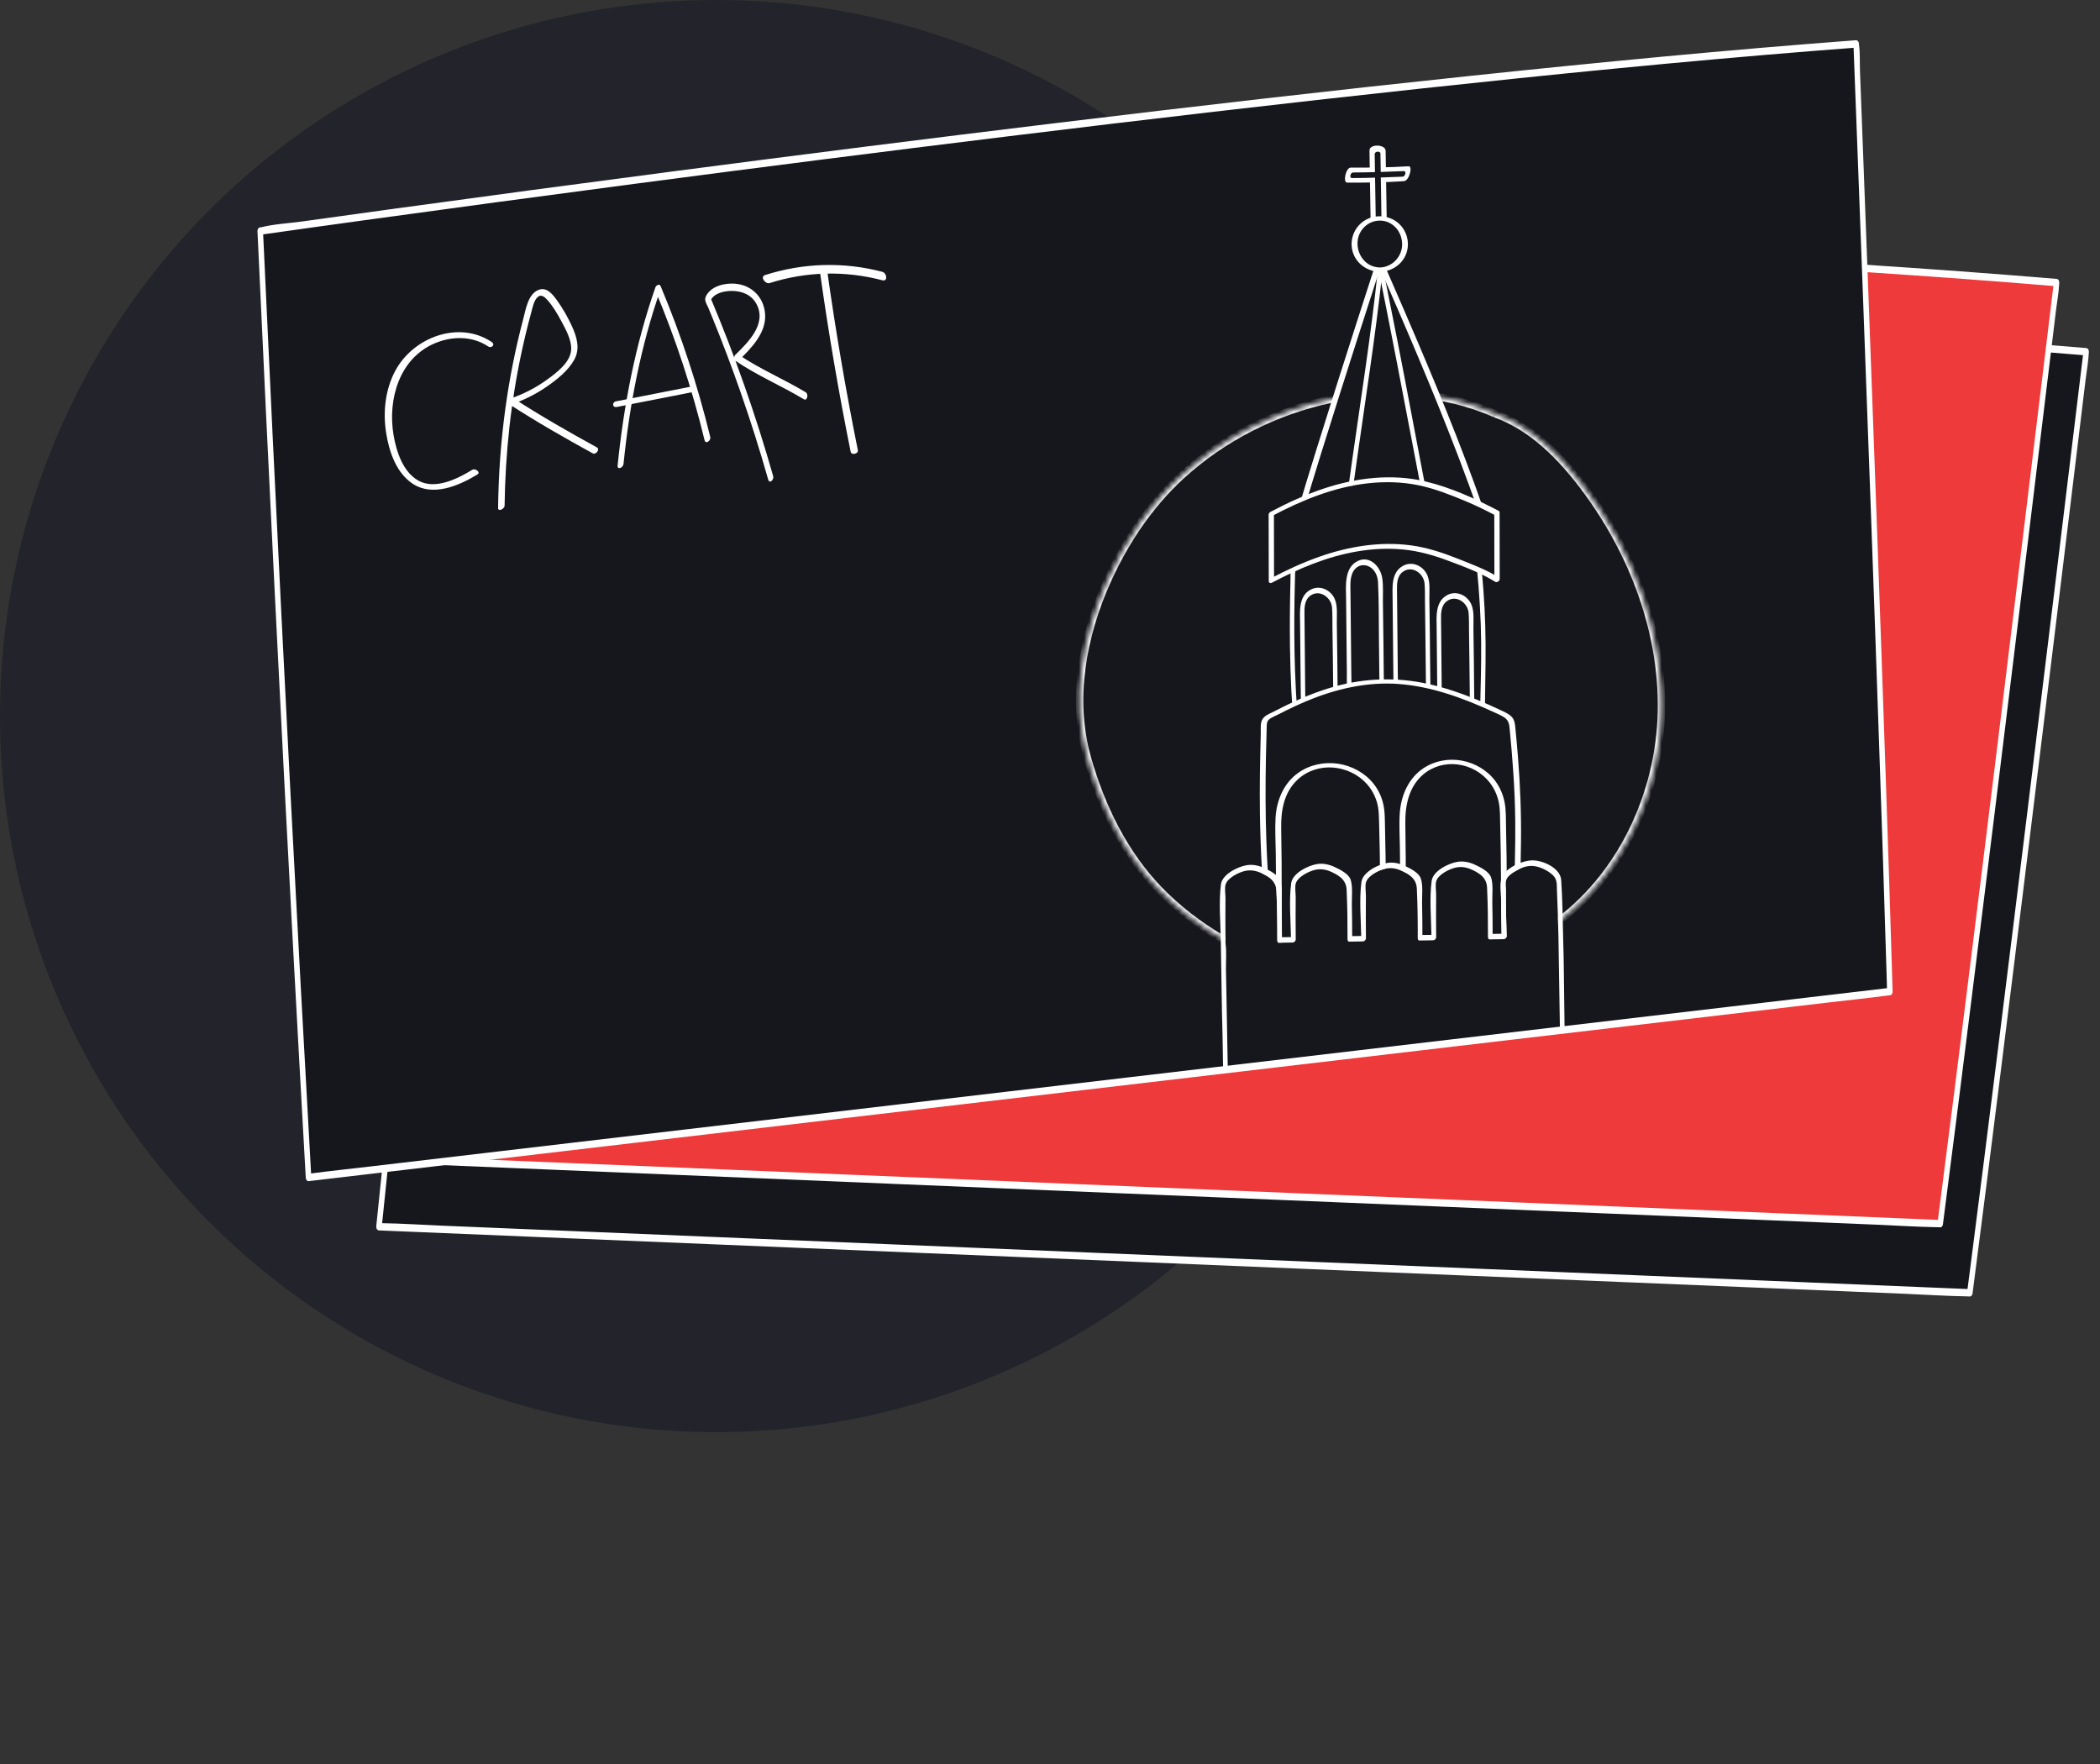 <svg width="400" height="336" viewBox="0 0 400 336" fill="none" xmlns="http://www.w3.org/2000/svg">
<rect x="0" y="0" width="400" height="336" fill="#333333" stroke="none"/>
<circle cx="136.398" cy="136.398" r="136.398" fill="#23242B"/>
<path d="M72.187 233.662C78.863 168.6 84.849 113.675 91.561 54.207C91.561 54.207 283.794 57.469 397.368 66.994C397.368 66.994 382.875 187.249 375.205 246.246L72.187 233.662Z" fill="#16171C"/>
<path d="M72.697 233.844C75.179 209.656 77.71 185.471 80.296 161.294C82.729 138.544 85.215 115.798 87.739 93.056C89.171 80.165 90.617 67.277 92.071 54.389L91.569 54.908C98.235 55.021 104.903 55.162 111.57 55.305C128.876 55.676 146.182 56.104 163.487 56.584C187.391 57.244 211.293 58.001 235.192 58.878C261.505 59.845 287.816 60.952 314.112 62.3C340.408 63.647 364.105 65.055 389.062 67.021C391.834 67.238 394.605 67.465 397.377 67.697L396.861 66.815C396.361 70.958 395.861 75.103 395.359 79.246C394.08 89.813 392.796 100.381 391.509 110.947C389.757 125.329 388 139.71 386.231 154.089C384.339 169.472 382.439 184.853 380.516 200.23C378.789 214.048 377.05 227.863 375.266 241.673C375.077 243.138 374.888 244.601 374.697 246.065L375.199 245.546C372.501 245.434 369.804 245.322 367.108 245.211C359.765 244.906 352.425 244.6 345.082 244.296C334.222 243.845 323.363 243.393 312.503 242.942C299.2 242.39 285.9 241.837 272.598 241.285C258.077 240.682 243.557 240.079 229.036 239.477C214.379 238.868 199.724 238.259 185.068 237.65C171.403 237.082 157.736 236.515 144.071 235.947C132.521 235.469 120.974 234.988 109.424 234.509C101.117 234.165 92.811 233.819 84.504 233.475C80.566 233.311 76.617 233.045 72.676 232.984C72.511 232.981 72.345 232.97 72.181 232.964C71.486 232.934 71.49 234.337 72.194 234.366C74.892 234.477 77.59 234.589 80.285 234.701C87.628 235.005 94.969 235.311 102.311 235.616C113.171 236.067 124.03 236.518 134.89 236.969C148.193 237.521 161.493 238.075 174.796 238.627C189.316 239.229 203.836 239.832 218.357 240.435C233.014 241.044 247.669 241.653 262.326 242.262C275.99 242.829 289.657 243.397 303.322 243.964C314.872 244.443 326.42 244.923 337.97 245.402C346.276 245.746 354.582 246.092 362.889 246.437C366.827 246.601 370.777 246.867 374.717 246.928C374.882 246.93 375.048 246.942 375.212 246.948C375.472 246.959 375.684 246.661 375.715 246.428C377.459 233.011 379.155 219.585 380.836 206.158C382.756 190.834 384.653 175.51 386.541 160.183C388.347 145.523 390.142 130.863 391.929 116.203C393.292 105.025 394.65 93.845 396.004 82.667C396.426 79.182 396.848 75.697 397.269 72.214C397.461 70.62 397.776 68.99 397.852 67.384C397.856 67.315 397.87 67.245 397.877 67.176C397.922 66.808 397.805 66.331 397.362 66.294C372.869 64.243 348.332 62.723 323.789 61.406C297.312 59.984 270.821 58.827 244.323 57.818C219.918 56.889 195.507 56.092 171.092 55.396C152.883 54.876 134.672 54.414 116.459 54.012C110.82 53.886 105.18 53.768 99.54 53.657C97.046 53.608 94.371 53.279 91.883 53.514C91.775 53.525 91.662 53.511 91.554 53.508C91.297 53.504 91.078 53.791 91.051 54.027C88.472 76.874 85.926 99.725 83.424 122.581C80.923 145.436 78.417 168.814 75.988 191.94C74.534 205.785 73.098 219.632 71.676 233.483C71.597 234.259 72.599 234.764 72.695 233.846L72.697 233.844Z" fill="white"/>
<path d="M66.544 220.491C73.221 155.428 79.207 100.503 85.919 41.035C85.919 41.035 278.151 44.297 391.726 53.822C391.726 53.822 377.233 174.077 369.563 233.075L66.544 220.491Z" fill="#EE3A3A"/>
<path d="M67.054 220.673C69.537 196.484 72.067 172.299 74.654 148.123C77.087 125.372 79.573 102.626 82.097 79.884C83.529 66.993 84.975 54.105 86.429 41.217L85.927 41.736C92.593 41.849 99.261 41.99 105.928 42.133C123.234 42.504 140.54 42.932 157.845 43.412C181.749 44.072 205.651 44.83 229.55 45.707C255.863 46.673 282.173 47.78 308.47 49.128C334.766 50.475 358.463 51.884 383.42 53.849C386.192 54.066 388.963 54.293 391.735 54.525L391.219 53.643C390.719 57.786 390.219 61.931 389.716 66.075C388.438 76.641 387.153 87.209 385.867 97.775C384.115 112.157 382.358 126.538 380.589 140.917C378.697 156.3 376.797 171.681 374.874 187.058C373.147 200.876 371.408 214.691 369.624 228.501C369.435 229.966 369.246 231.429 369.055 232.893L369.557 232.374C366.859 232.262 364.161 232.151 361.465 232.039C354.123 231.734 346.783 231.428 339.44 231.124C328.58 230.673 317.721 230.222 306.861 229.77C293.558 229.218 280.258 228.665 266.956 228.113C252.435 227.51 237.915 226.908 223.394 226.305C208.737 225.696 194.082 225.087 179.425 224.478C165.761 223.911 152.094 223.343 138.429 222.775C126.879 222.297 115.331 221.816 103.782 221.338C95.475 220.993 87.169 220.647 78.862 220.303C74.924 220.139 70.975 219.873 67.034 219.812C66.869 219.81 66.703 219.798 66.539 219.792C65.844 219.762 65.847 221.165 66.552 221.194C69.25 221.305 71.948 221.417 74.643 221.529C81.986 221.833 89.326 222.139 96.669 222.444C107.529 222.895 118.388 223.346 129.248 223.798C142.551 224.349 155.851 224.903 169.153 225.455C183.674 226.058 198.194 226.66 212.715 227.263C227.372 227.872 242.027 228.481 256.683 229.09C270.348 229.657 284.015 230.225 297.68 230.792C309.23 231.271 320.778 231.752 332.327 232.23C340.634 232.574 348.94 232.921 357.247 233.265C361.185 233.429 365.134 233.695 369.075 233.756C369.24 233.758 369.406 233.77 369.57 233.776C369.83 233.787 370.042 233.489 370.073 233.257C371.817 219.839 373.513 206.413 375.194 192.986C377.114 177.663 379.011 162.338 380.899 147.011C382.705 132.351 384.5 117.691 386.287 103.031C387.65 91.853 389.008 80.673 390.362 69.495C390.784 66.01 391.206 62.525 391.626 59.042C391.819 57.448 392.134 55.819 392.21 54.212C392.214 54.143 392.228 54.073 392.235 54.004C392.28 53.636 392.163 53.159 391.72 53.122C367.227 51.071 342.69 49.551 318.147 48.234C291.67 46.812 265.178 45.655 238.681 44.646C214.276 43.717 189.865 42.92 165.45 42.224C147.24 41.704 129.03 41.242 110.817 40.84C105.178 40.714 99.538 40.596 93.898 40.486C91.404 40.436 88.729 40.107 86.241 40.342C86.133 40.353 86.02 40.339 85.912 40.336C85.655 40.332 85.436 40.619 85.409 40.855C82.829 63.703 80.284 86.553 77.782 109.409C75.281 132.264 72.775 155.642 70.346 178.768C68.891 192.613 67.456 206.461 66.034 220.311C65.955 221.087 66.957 221.592 67.052 220.674L67.054 220.673Z" fill="white"/>
<path d="M58.769 224.278C55.091 158.979 52.331 103.796 49.572 44.015C49.572 44.015 239.908 16.892 353.564 8.366C353.564 8.366 358.236 129.401 359.975 188.868L58.769 224.278Z" fill="#16171C"/>
<path d="M59.294 224.241C57.926 199.955 56.608 175.666 55.344 151.376C54.16 128.609 53.027 105.839 51.934 83.067C51.309 70.037 50.698 57.008 50.096 43.978L49.619 44.713C56.239 43.769 62.861 42.853 69.486 41.938C86.561 39.583 103.644 37.285 120.734 35.034C144.469 31.908 168.216 28.879 191.977 25.97C218.154 22.765 244.347 19.701 270.567 16.876C295.487 14.191 320.434 11.701 345.418 9.7C348.148 9.482 350.877 9.27 353.609 9.065L353.037 8.401C353.198 12.568 353.356 16.734 353.515 20.901C353.923 31.586 354.325 42.269 354.723 52.954C355.262 67.364 355.793 81.773 356.314 96.184C356.877 111.732 357.429 127.278 357.961 142.826C358.438 156.729 358.9 170.633 359.319 184.538C359.362 185.992 359.407 187.449 359.448 188.903L359.924 188.168C357.245 188.483 354.566 188.798 351.885 189.113C344.56 189.974 337.235 190.835 329.909 191.696C319.11 192.966 308.311 194.235 297.512 195.505C284.341 197.053 271.167 198.601 257.996 200.151C243.517 201.852 229.039 203.556 214.56 205.257C199.998 206.969 185.435 208.68 170.872 210.393C157.295 211.989 143.718 213.584 130.14 215.181C118.666 216.529 107.193 217.879 95.719 219.227C87.466 220.197 79.213 221.168 70.963 222.138C67.051 222.598 63.131 223.004 59.227 223.518C59.059 223.54 58.889 223.557 58.72 223.577C58.023 223.66 58.122 225.058 58.816 224.976C61.495 224.662 64.174 224.346 66.855 224.032C74.18 223.17 81.506 222.31 88.831 221.448C99.63 220.178 110.429 218.909 121.228 217.64C134.399 216.091 147.573 214.543 160.745 212.993C175.223 211.292 189.701 209.589 204.18 207.887C218.743 206.175 233.305 204.464 247.868 202.752C261.445 201.155 275.022 199.56 288.6 197.963C300.074 196.615 311.548 195.266 323.022 193.918C331.274 192.947 339.527 191.977 347.777 191.007C351.689 190.547 355.609 190.141 359.513 189.627C359.681 189.604 359.852 189.587 360.02 189.567C360.375 189.526 360.506 189.143 360.497 188.832C360.1 175.315 359.655 161.799 359.197 148.283C358.672 132.79 358.124 117.298 357.567 101.804C357.038 87.118 356.499 72.432 355.952 57.746C355.531 46.452 355.106 35.157 354.676 23.863C354.544 20.376 354.411 16.889 354.278 13.402C354.216 11.813 354.323 10.11 354.091 8.534C354.082 8.468 354.086 8.395 354.084 8.328C354.073 8.033 353.854 7.638 353.512 7.664C328.963 9.508 304.458 11.886 279.977 14.464C253.712 17.229 227.476 20.256 201.258 23.429C176.969 26.368 152.696 29.44 128.435 32.613C110.341 34.978 92.256 37.399 74.177 39.882C68.607 40.647 63.039 41.417 57.471 42.195C54.975 42.544 52.285 42.66 49.836 43.27C49.735 43.296 49.624 43.3 49.52 43.315C49.17 43.365 49.028 43.733 49.043 44.049C50.103 67.025 51.197 89.999 52.336 112.973C53.483 136.11 54.68 159.245 55.927 182.376C56.681 196.356 57.453 210.335 58.24 224.314C58.288 225.187 59.339 225.116 59.289 224.243L59.294 224.241Z" fill="white"/>
<path d="M93.643 65.133C87.338 60.945 78.669 64.299 75.294 70.621C73.368 74.225 72.916 78.509 73.559 82.51C74.127 86.043 75.459 90.039 78.581 92.122C82.427 94.689 87.432 92.514 90.941 90.37C91.625 89.951 90.52 89.141 89.957 89.485C87.17 91.189 82.896 93.346 79.689 91.544C76.724 89.876 75.479 85.956 74.954 82.811C73.828 76.069 76.057 68.261 82.804 65.397C86.099 63.998 89.924 63.956 92.969 65.978C93.639 66.423 94.403 65.638 93.641 65.133H93.643Z" fill="white"/>
<path d="M96.114 96.301C96.24 86.354 97.318 76.421 99.431 66.697C99.953 64.298 100.536 61.914 101.183 59.547C101.437 58.618 101.669 57.22 102.452 56.554C103.118 55.986 103.77 56.601 104.232 57.108C105.324 58.308 106.16 59.764 106.926 61.185C107.775 62.763 108.852 64.7 108.798 66.53C108.725 69.01 105.922 71.072 104.09 72.392C102.028 73.874 99.764 75.028 97.369 75.867C96.93 76.021 96.548 76.692 97.034 77.008C102.185 80.356 107.527 83.396 112.907 86.356C113.493 86.678 114.351 85.582 113.691 85.219C108.31 82.26 102.968 79.218 97.817 75.871L97.483 77.012C99.882 76.17 102.178 75.024 104.26 73.564C106.151 72.24 108.194 70.619 109.348 68.58C110.546 66.457 109.903 64.253 108.953 62.169C108.158 60.422 107.192 58.725 106.068 57.169C105.268 56.062 104.122 54.593 102.566 55.221C100.57 56.029 100.149 58.936 99.672 60.733C98.201 66.287 97.075 71.932 96.286 77.625C95.408 83.963 94.953 90.353 94.873 96.751C94.864 97.542 96.107 96.949 96.114 96.299V96.301Z" fill="white"/>
<path d="M118.764 88.395C119.914 77.101 122.056 65.866 125.814 55.135L124.844 55.361C128.716 64.595 131.844 74.123 134.205 83.852C134.411 84.701 135.45 83.912 135.289 83.254C132.904 73.427 129.735 63.802 125.823 54.475C125.62 53.987 124.975 54.355 124.853 54.701C121.011 65.674 118.818 77.116 117.642 88.667C117.55 89.573 118.689 89.1 118.76 88.394L118.764 88.395Z" fill="white"/>
<path d="M117.492 77.516C122.226 76.589 126.96 75.656 131.696 74.73C132.487 74.575 132.435 73.485 131.541 73.661C126.807 74.588 122.073 75.521 117.337 76.447C116.546 76.602 116.599 77.692 117.492 77.516Z" fill="white"/>
<path d="M153.475 74.721C149.28 72.195 144.723 70.303 140.672 67.539L140.724 68.644C143.067 66.362 145.92 63.471 145.74 59.954C145.559 56.378 142.796 53.926 139.262 54.018C137.776 54.057 136.147 54.446 135.08 55.549C134.706 55.936 134.257 56.578 134.326 57.152C134.386 57.643 134.734 58.185 134.923 58.64C135.197 59.3 135.469 59.96 135.74 60.622C137.65 65.311 139.44 70.046 141.107 74.827C143.009 80.283 144.746 85.794 146.327 91.353C146.578 92.232 147.464 91.374 147.27 90.691C143.977 79.116 139.986 67.749 135.315 56.658L135.28 57.365C135.945 55.819 137.899 55.411 139.432 55.415C141.378 55.42 143.201 56.178 144.131 57.98C146.056 61.715 142.523 65.191 140.03 67.618C139.78 67.863 139.774 68.513 140.083 68.723C144.217 71.54 148.851 73.481 153.131 76.057C153.752 76.431 154.047 75.065 153.477 74.721H153.475Z" fill="white"/>
<path d="M156.193 51.882C157.799 63.335 159.747 74.736 162.036 86.073C162.174 86.758 163.541 86.449 163.402 85.761C161.116 74.426 159.168 63.023 157.56 51.569C157.464 50.885 156.096 51.184 156.193 51.882Z" fill="white"/>
<mask id="path-14-inside-1_88_701" fill="white">
<path d="M284.788 78.804C265.175 70.225 240.8 76.121 224.998 90.619C218.996 96.126 214.348 103.025 210.985 110.453C206.186 121.038 203.958 133.21 207.125 144.389C209.746 153.635 214.081 162.527 220.734 169.442C227.749 176.732 237.628 182.391 247.379 185.05C254.177 186.904 261.382 186.684 268.375 185.783C277.418 184.611 286.474 182.25 294.181 177.356C307.648 168.807 315.666 152.93 316.406 136.971C317.147 121.011 311.139 105.17 301.485 92.471C297.068 86.663 291.652 81.265 284.791 78.813"/>
</mask>
<path d="M224.998 90.619L224.525 90.104L224.524 90.104L224.998 90.619ZM210.985 110.453L211.622 110.742L211.623 110.742L210.985 110.453ZM207.125 144.389L206.452 144.58L206.452 144.58L207.125 144.389ZM220.734 169.442L220.229 169.927L220.229 169.927L220.734 169.442ZM247.379 185.05L247.563 184.374L247.563 184.374L247.379 185.05ZM268.375 185.783L268.465 186.477L268.465 186.477L268.375 185.783ZM294.181 177.356L293.806 176.765L293.806 176.765L294.181 177.356ZM301.485 92.471L302.042 92.047L302.042 92.047L301.485 92.471ZM285.069 78.162C265.16 69.454 240.495 75.451 224.525 90.104L225.471 91.135C241.105 76.791 265.191 70.995 284.507 79.445L285.069 78.162ZM224.524 90.104C218.442 95.685 213.742 102.666 210.347 110.164L211.623 110.742C214.954 103.384 219.551 96.568 225.471 91.135L224.524 90.104ZM210.347 110.164C205.505 120.845 203.226 133.191 206.452 144.58L207.799 144.198C204.691 133.228 206.866 121.231 211.622 110.742L210.347 110.164ZM206.452 144.58C209.094 153.902 213.476 162.907 220.229 169.927L221.238 168.956C214.687 162.147 210.398 153.368 207.799 144.198L206.452 144.58ZM220.229 169.927C227.338 177.314 237.329 183.035 247.195 185.725L247.563 184.374C237.926 181.747 228.161 176.15 221.238 168.956L220.229 169.927ZM247.194 185.725C254.123 187.615 261.434 187.383 268.465 186.477L268.286 185.088C261.33 185.985 254.231 186.193 247.563 184.374L247.194 185.725ZM268.465 186.477C277.56 185.298 286.728 182.917 294.557 177.947L293.806 176.765C286.219 181.582 277.276 183.923 268.285 185.089L268.465 186.477ZM294.557 177.947C308.244 169.258 316.356 153.155 317.105 137.003L315.707 136.938C314.975 152.705 307.053 168.356 293.806 176.765L294.557 177.947ZM317.105 137.003C317.855 120.849 311.775 104.851 302.042 92.047L300.927 92.894C310.502 105.49 316.438 121.173 315.707 136.938L317.105 137.003ZM302.042 92.047C297.596 86.201 292.079 80.674 285.026 78.154L284.555 79.473C291.226 81.856 296.539 87.125 300.927 92.894L302.042 92.047Z" fill="white" mask="url(#path-14-inside-1_88_701)"/>
<path d="M263.928 28.71C264.016 34.208 264.097 39.267 264.185 44.766C264.194 45.394 261.118 45.355 261.109 44.714C261.021 39.215 260.941 34.156 260.853 28.657C260.832 27.403 263.867 27.436 263.928 28.71Z" fill="white"/>
<path d="M267.068 34.531C263.164 34.772 260.505 34.791 256.596 34.782C255.747 34.78 256.336 31.925 257.275 31.927C261.184 31.938 264.402 31.908 268.306 31.669C269.154 31.616 268.395 34.438 267.451 34.496L267.07 34.533L267.068 34.531Z" fill="white"/>
<path d="M261.847 29.354C261.948 35.681 262.049 42.01 262.15 48.337C262.159 48.879 263.253 48.785 263.243 48.232C263.142 41.905 263.041 35.576 262.94 29.25C262.931 28.707 261.837 28.801 261.847 29.354Z" fill="#16171C"/>
<path d="M267.374 32.591C264.162 32.733 260.955 32.838 257.74 32.853C257.214 32.855 256.953 33.919 257.534 33.915C260.75 33.9 263.956 33.795 267.168 33.653C267.692 33.631 267.95 32.565 267.374 32.591Z" fill="#16171C"/>
<path d="M281.744 108.18C281.696 107.686 281.625 107.148 281.258 106.806C280.924 106.493 280.376 106.228 280.008 106.054C268.343 100.555 260.251 100.954 247.999 107.389C247.296 107.759 246.283 108.034 246.262 108.907C246.098 115.471 245.703 129.195 247.386 143.389C247.457 143.991 248.031 144.426 248.674 144.374C260.793 143.376 266.679 143.34 280.757 142.682C281.576 142.645 282.255 142.093 282.26 141.325C282.363 127.538 283.094 121.901 281.744 108.178V108.18ZM254.41 135.546C254.412 135.987 253.09 135.714 252.475 135.792C251.187 135.8 249.542 135.811 248.803 135.815C248.519 135.791 248.356 135.875 248.254 135.671C248.177 134.16 248.093 120.923 248.048 118.059C248.078 116.717 247.874 115.741 248.313 114.525C249.555 111.263 253.801 112.14 254.135 115.526V115.533C254.25 118.336 254.38 133.751 254.41 135.548V135.546ZM263.214 133.452C263.218 133.956 261.894 133.641 261.279 133.728C259.991 133.734 258.346 133.743 257.607 133.745C257.323 133.717 257.161 133.813 257.058 133.579C256.977 131.853 256.863 116.735 256.813 113.463C256.839 111.93 256.633 110.816 257.071 109.429C258.305 105.704 262.553 106.716 262.895 110.584V110.592C263.016 113.792 263.181 131.401 263.214 133.452ZM272.037 130.989C272.039 131.431 270.717 131.158 270.102 131.236C268.814 131.244 267.169 131.255 266.43 131.259C266.146 131.234 265.983 131.318 265.881 131.115C265.804 129.604 265.72 116.367 265.675 113.503C265.705 112.16 265.501 111.184 265.94 109.969C267.182 106.707 271.428 107.583 271.762 110.969V110.977C271.876 113.779 272.007 129.195 272.037 130.991V130.989ZM280.424 136.578C280.426 137.019 279.104 136.746 278.489 136.824C277.201 136.832 275.556 136.843 274.817 136.847C274.533 136.823 274.371 136.907 274.268 136.703C274.191 135.192 274.107 121.955 274.062 119.091C274.092 117.749 273.888 116.773 274.328 115.557C275.569 112.295 279.815 113.172 280.15 116.558V116.565C280.264 119.368 280.395 134.783 280.424 136.58V136.578Z" fill="#16171C"/>
<path d="M282.166 108.023C282.039 106.839 281.579 106.237 280.521 105.702C279.319 105.097 278.068 104.569 276.817 104.078C274.551 103.188 272.209 102.472 269.804 102.068C265.267 101.307 260.72 101.801 256.36 103.218C253.767 104.061 251.269 105.177 248.842 106.413C248.008 106.837 246.776 107.215 246.191 107.987C245.705 108.63 245.826 109.53 245.808 110.292C245.701 114.555 245.649 118.818 245.707 123.081C245.783 128.757 246.049 134.435 246.595 140.087C246.669 140.855 246.748 141.624 246.834 142.392C246.896 142.944 246.873 143.621 247.15 144.12C247.716 145.148 248.885 144.892 249.857 144.813C252.177 144.628 254.499 144.462 256.822 144.318C261.056 144.054 265.297 143.875 269.537 143.703C272.061 143.6 274.585 143.497 277.109 143.385C277.786 143.355 278.464 143.325 279.141 143.293C279.798 143.264 280.519 143.316 281.159 143.149C282.103 142.903 282.658 142.112 282.688 141.158C282.847 136.159 282.899 131.145 282.961 126.143C283.017 121.548 282.897 116.958 282.552 112.373C282.441 110.921 282.312 109.47 282.17 108.019C282.101 107.305 281.271 107.774 281.327 108.337C281.785 113.02 282.084 117.713 282.127 122.419C282.165 126.646 282.021 130.872 281.935 135.097C281.908 136.337 281.888 137.578 281.871 138.818C281.862 139.468 281.854 140.117 281.849 140.768C281.845 141.098 281.912 141.502 281.69 141.779C281.484 142.033 281.119 142.106 280.817 142.144C279.508 142.303 278.143 142.267 276.825 142.323C275.628 142.375 274.434 142.426 273.237 142.476C269.161 142.647 265.085 142.798 261.011 143.007C259.024 143.11 257.038 143.226 255.053 143.359C253.985 143.43 252.918 143.507 251.852 143.587C251.302 143.628 250.755 143.671 250.205 143.714C249.648 143.759 248.823 143.983 248.294 143.772C247.657 143.516 247.745 142.639 247.681 142.071C247.601 141.351 247.526 140.629 247.457 139.909C247.322 138.533 247.206 137.157 247.103 135.779C246.905 133.095 246.765 130.404 246.671 127.714C246.516 123.184 246.499 118.652 246.574 114.121C246.602 112.489 246.641 110.859 246.683 109.227C246.696 108.694 246.853 108.505 247.333 108.255C247.829 107.997 248.337 107.759 248.834 107.505C250.052 106.882 251.284 106.291 252.538 105.747C256.659 103.962 261.032 102.713 265.553 102.763C270.15 102.816 274.589 104.211 278.752 106.075C279.3 106.319 279.867 106.555 280.39 106.852C281.035 107.219 281.25 107.606 281.329 108.339C281.407 109.072 282.234 108.584 282.172 108.021L282.166 108.023Z" fill="white"/>
<path d="M254.017 135.424C254.088 135.083 254.118 135.336 253.885 135.265C253.776 135.231 253.589 135.265 253.477 135.261C253.254 135.253 253.032 135.238 252.808 135.24C252.075 135.246 251.338 135.263 250.605 135.266C250.076 135.27 249.371 135.147 248.859 135.276C248.84 135.28 248.362 135.231 248.678 135.476C248.668 135.468 248.678 135.409 248.674 135.394C248.65 135.309 248.666 135.182 248.665 135.094C248.625 133.666 248.616 132.236 248.601 130.807C248.558 126.954 248.532 123.103 248.491 119.249C248.483 118.544 248.485 117.838 248.47 117.133C248.444 115.82 248.425 114.282 249.624 113.438C251.364 112.216 253.55 113.775 253.716 115.684C253.821 116.888 253.778 118.122 253.797 119.33C253.828 121.298 253.853 123.265 253.875 125.234C253.916 128.725 253.935 132.215 253.989 135.704C254.001 136.418 254.842 135.941 254.832 135.386C254.778 131.952 254.76 128.517 254.72 125.084C254.696 122.947 254.67 120.81 254.634 118.673C254.612 117.273 254.812 115.574 254.296 114.241C253.589 112.412 251.45 111.35 249.642 112.315C247.326 113.551 247.603 116.437 247.633 118.657C247.687 122.762 247.707 126.868 247.752 130.974C247.763 132 247.775 133.029 247.791 134.055C247.801 134.603 247.719 135.255 247.831 135.794C247.962 136.422 248.521 136.355 249.048 136.351C249.856 136.347 250.663 136.342 251.471 136.336C252.213 136.332 252.963 136.364 253.701 136.343C254.18 136.33 254.689 136.211 254.803 135.668C254.941 135.01 254.158 134.747 254.015 135.424H254.017Z" fill="white"/>
<path d="M262.792 133.474C262.878 133.003 262.958 133.261 262.613 133.209C262.512 133.194 262.386 133.205 262.28 133.201C262.007 133.192 261.738 133.173 261.465 133.179C260.625 133.198 259.786 133.199 258.946 133.203C258.617 133.203 258.288 133.207 257.957 133.207C257.731 133.207 257.383 133.153 257.477 133.347C257.406 133.203 257.464 132.878 257.46 132.719C257.422 131.031 257.406 129.34 257.387 127.652C257.338 123.324 257.303 118.998 257.252 114.669C257.243 113.794 257.239 112.919 257.221 112.044C257.189 110.65 257.252 108.892 258.529 108.012C259.361 107.438 260.436 107.58 261.209 108.184C262.048 108.84 262.428 109.889 262.48 110.925C262.667 114.615 262.614 118.332 262.659 122.026C262.706 125.889 262.732 129.75 262.794 133.613C262.805 134.327 263.647 133.85 263.637 133.295C263.577 129.544 263.553 125.794 263.508 122.045C263.478 119.615 263.448 117.184 263.411 114.755C263.387 113.22 263.519 111.566 263.271 110.046C262.925 107.939 260.951 105.774 258.666 106.834C255.992 108.075 256.366 111.65 256.398 114.058C256.46 118.592 256.49 123.126 256.54 127.66C256.562 129.608 256.495 131.588 256.63 133.534C256.663 134.015 256.863 134.246 257.366 134.282C258.247 134.344 259.15 134.282 260.031 134.276C260.853 134.273 261.687 134.314 262.508 134.288C263.108 134.269 263.525 134.059 263.639 133.433C263.768 132.723 262.904 132.872 262.794 133.476L262.792 133.474Z" fill="white"/>
<path d="M271.645 130.869C271.716 130.529 271.746 130.781 271.513 130.71C271.404 130.676 271.217 130.71 271.105 130.706C270.882 130.699 270.66 130.684 270.436 130.686C269.703 130.691 268.966 130.708 268.233 130.712C267.704 130.716 266.999 130.592 266.487 130.721C266.468 130.725 265.99 130.678 266.306 130.921C266.296 130.914 266.306 130.854 266.302 130.839C266.278 130.755 266.294 130.628 266.292 130.54C266.253 129.111 266.244 127.681 266.229 126.253C266.186 122.399 266.16 118.548 266.119 114.695C266.111 113.99 266.113 113.283 266.098 112.578C266.072 111.266 266.053 109.727 267.252 108.884C268.992 107.661 271.178 109.22 271.344 111.129C271.449 112.333 271.406 113.567 271.425 114.775C271.456 116.744 271.481 118.711 271.503 120.679C271.544 124.17 271.563 127.661 271.617 131.149C271.628 131.863 272.47 131.387 272.46 130.831C272.406 127.397 272.388 123.962 272.348 120.53C272.324 118.393 272.298 116.256 272.262 114.119C272.24 112.718 272.44 111.019 271.924 109.686C271.217 107.857 269.078 106.795 267.27 107.76C264.954 108.996 265.231 111.883 265.26 114.102C265.315 118.208 265.335 122.313 265.38 126.419C265.391 127.446 265.403 128.474 265.419 129.5C265.429 130.048 265.346 130.701 265.459 131.239C265.59 131.869 266.149 131.8 266.676 131.796C267.483 131.792 268.291 131.787 269.099 131.781C269.841 131.777 270.591 131.809 271.329 131.789C271.808 131.776 272.316 131.656 272.431 131.114C272.569 130.456 271.785 130.192 271.643 130.869H271.645Z" fill="white"/>
<path d="M280.035 136.457C280.106 136.116 280.136 136.369 279.902 136.298C279.794 136.264 279.607 136.298 279.495 136.294C279.272 136.287 279.05 136.272 278.826 136.273C278.093 136.279 277.356 136.296 276.623 136.3C276.094 136.303 275.389 136.18 274.877 136.309C274.858 136.313 274.38 136.264 274.695 136.509C274.686 136.502 274.695 136.442 274.692 136.427C274.667 136.343 274.684 136.216 274.682 136.128C274.643 134.699 274.634 133.269 274.619 131.841C274.576 127.987 274.55 124.136 274.509 120.282C274.501 119.578 274.503 118.871 274.488 118.166C274.462 116.854 274.443 115.315 275.642 114.472C277.382 113.249 279.568 114.808 279.734 116.717C279.839 117.921 279.796 119.155 279.815 120.363C279.846 122.332 279.871 124.298 279.893 126.267C279.934 129.758 279.953 133.248 280.007 136.737C280.018 137.451 280.86 136.975 280.85 136.419C280.796 132.985 280.777 129.55 280.738 126.118C280.714 123.981 280.688 121.844 280.652 119.707C280.63 118.306 280.83 116.607 280.314 115.274C279.607 113.445 277.468 112.383 275.66 113.348C273.344 114.584 273.62 117.471 273.65 119.69C273.705 123.796 273.725 127.901 273.77 132.007C273.781 133.033 273.792 134.062 273.809 135.088C273.819 135.636 273.736 136.288 273.849 136.827C273.979 137.455 274.538 137.388 275.066 137.384C275.873 137.38 276.681 137.375 277.489 137.369C278.231 137.365 278.981 137.397 279.719 137.377C280.198 137.363 280.706 137.244 280.82 136.702C280.959 136.044 280.175 135.78 280.033 136.457H280.035Z" fill="white"/>
<path d="M288.081 138.559C288.016 137.899 287.922 137.181 287.432 136.723C286.986 136.305 286.253 135.951 285.759 135.719C270.172 128.374 259.436 127.211 243.066 135.809C242.125 136.303 240.774 136.671 240.744 137.838C240.523 146.61 239.934 161.115 242.185 180.08C242.281 180.884 243.047 181.467 243.907 181.396C260.102 180.063 267.996 181.84 286.808 180.961C287.902 180.91 288.808 180.172 288.816 179.147C288.954 160.726 289.885 156.897 288.081 138.557V138.559ZM263.514 179.919C263.52 181.18 259.263 180.406 257.284 180.635C253.138 180.665 247.843 180.705 245.468 180.72C244.554 180.65 244.029 180.892 243.7 180.31C243.464 175.999 243.668 169.863 243.539 161.69C243.642 157.861 242.991 155.078 244.414 151.609C248.43 142.291 262.091 144.768 263.146 154.427L263.15 154.447C263.499 162.442 263.432 174.798 263.516 179.921L263.514 179.919ZM286.548 179.424C286.554 180.684 282.429 179.908 280.513 180.136C276.495 180.162 271.365 180.2 269.063 180.215C268.177 180.146 267.668 180.387 267.349 179.803C267.117 175.492 267.311 169.214 267.18 161.044C267.28 157.215 266.646 154.431 268.024 150.962C271.911 141.646 285.148 144.129 286.176 153.789L286.18 153.81C286.524 161.804 286.464 174.303 286.548 179.424Z" fill="#16171C"/>
<path d="M288.632 138.531C288.564 137.884 288.473 137.177 288.045 136.654C287.577 136.083 286.839 135.747 286.19 135.433C284.569 134.648 282.913 133.922 281.245 133.242C278.253 132.019 275.183 130.974 272.026 130.273C266.093 128.954 260.023 129.141 254.172 130.781C250.76 131.736 247.472 133.111 244.305 134.689C243.581 135.049 242.869 135.433 242.138 135.779C241.597 136.033 241.025 136.304 240.629 136.766C239.976 137.523 240.175 138.759 240.148 139.694C240.012 144.779 239.915 149.866 239.988 154.956C240.087 161.929 240.472 168.899 241.169 175.841C241.265 176.785 241.365 177.73 241.47 178.674C241.554 179.429 241.506 180.351 241.984 180.986C242.902 182.204 244.6 181.755 245.892 181.663C248.966 181.448 252.045 181.329 255.126 181.302C260.733 181.254 266.334 181.516 271.94 181.602C275.247 181.652 278.554 181.643 281.86 181.559C282.759 181.536 283.659 181.506 284.556 181.473C285.468 181.439 286.478 181.504 287.374 181.304C288.733 181 289.355 180.016 289.367 178.689C289.417 172.612 289.636 166.542 289.711 160.465C289.778 155.008 289.568 149.562 289.131 144.121C288.981 142.257 288.811 140.395 288.628 138.533C288.574 137.985 287.478 138.048 287.531 138.594C288.103 144.424 288.548 150.266 288.617 156.124C288.677 161.151 288.486 166.179 288.381 171.205C288.348 172.799 288.32 174.396 288.299 175.993C288.288 176.864 288.278 177.735 288.271 178.606C288.263 179.448 288.149 180.194 287.23 180.48C286.411 180.734 285.366 180.62 284.511 180.652C283.612 180.685 282.713 180.714 281.815 180.738C280.159 180.781 278.5 180.805 276.842 180.811C271.373 180.831 265.912 180.613 260.445 180.513C257.757 180.465 255.066 180.457 252.378 180.528C250.944 180.566 249.51 180.624 248.077 180.702C247.333 180.743 246.589 180.79 245.847 180.843C245.142 180.891 244.08 181.185 243.415 180.925C242.54 180.585 242.654 179.377 242.568 178.614C242.461 177.67 242.36 176.726 242.267 175.781C242.085 173.966 241.923 172.149 241.782 170.331C241.524 166.998 241.337 163.659 241.218 160.316C241.027 154.956 241.021 149.592 241.132 144.231C241.173 142.205 241.233 140.18 241.285 138.153C241.302 137.484 241.506 137.123 242.087 136.781C242.659 136.446 243.289 136.192 243.88 135.887C245.505 135.048 247.156 134.264 248.842 133.556C254.421 131.211 260.408 129.826 266.482 130.288C272.665 130.759 278.564 132.92 284.163 135.474C284.894 135.807 285.652 136.119 286.343 136.528C287.196 137.031 287.433 137.635 287.534 138.596C287.592 139.144 288.688 139.079 288.632 138.534V138.531Z" fill="white"/>
<path d="M262.967 179.95C262.928 180.488 260.058 180.227 259.699 180.214C258.063 180.154 256.429 180.229 254.791 180.242C252.825 180.257 250.86 180.27 248.893 180.285C248.063 180.29 247.234 180.296 246.404 180.301C246.094 180.303 245.785 180.309 245.475 180.305C245.213 180.301 244.572 180.421 244.351 180.285C244.041 180.094 244.183 178.761 244.174 178.404C244.153 177.647 244.142 176.887 244.135 176.13C244.118 174.324 244.127 172.518 244.131 170.71C244.14 166.382 244.12 162.054 244.035 157.727C243.968 154.325 244.6 150.834 247.223 148.443C249.048 146.779 251.533 145.992 253.986 146.207C256.418 146.418 258.753 147.521 260.378 149.359C261.24 150.333 261.87 151.481 262.248 152.724C262.687 154.164 262.651 155.669 262.698 157.159C262.911 164.183 262.88 171.211 262.945 178.237C262.951 178.808 262.956 179.378 262.966 179.95C262.975 180.522 264.071 180.44 264.063 179.888C263.945 172.537 264.02 165.184 263.816 157.832C263.771 156.192 263.829 154.508 263.422 152.907C263.08 151.565 262.453 150.305 261.586 149.226C259.935 147.175 257.463 145.861 254.874 145.474C252.256 145.083 249.534 145.644 247.352 147.16C244.537 149.118 243.155 152.416 242.964 155.762C242.837 157.974 242.974 160.231 243.003 162.445C243.037 164.866 243.043 167.285 243.039 169.706C243.035 171.738 243.024 173.773 243.039 175.805C243.045 176.633 243.056 177.463 243.076 178.292C243.091 178.916 242.955 179.86 243.181 180.447C243.441 181.124 244.292 181.122 244.881 181.118C245.666 181.115 246.453 181.124 247.238 181.118C249.244 181.105 251.25 181.09 253.257 181.075C255.178 181.062 257.112 180.96 259.032 181.012C260.37 181.049 262.036 181.345 263.313 180.812C263.734 180.636 264.033 180.361 264.067 179.888C264.104 179.354 263.009 179.398 262.969 179.95H262.967Z" fill="white"/>
<path d="M286.007 179.456C285.968 180.004 283.102 179.727 282.735 179.714C281.12 179.654 279.503 179.735 277.885 179.746C275.924 179.759 273.965 179.774 272.003 179.787C271.259 179.793 270.515 179.797 269.769 179.802C269.45 179.804 269.132 179.798 268.814 179.795C268.375 179.789 267.982 179.944 267.888 179.466C267.763 178.836 267.834 178.099 267.821 177.458C267.802 176.642 267.793 175.827 267.789 175.012C267.778 173.264 267.784 171.514 267.787 169.766C267.793 165.432 267.737 161.1 267.681 156.766C267.638 153.367 268.373 149.851 271.059 147.54C272.865 145.986 275.279 145.313 277.635 145.606C280.047 145.907 282.286 147.158 283.777 149.082C284.586 150.127 285.155 151.365 285.444 152.653C285.766 154.076 285.708 155.579 285.749 157.028C285.96 164.503 285.887 171.981 286.007 179.456C286.016 180.002 287.112 179.946 287.105 179.395C286.989 172.165 287.052 164.935 286.867 157.705C286.824 156.045 286.906 154.302 286.56 152.67C286.267 151.29 285.71 149.993 284.88 148.848C283.356 146.745 280.985 145.348 278.444 144.879C275.907 144.412 273.223 144.915 271.08 146.364C268.259 148.273 266.856 151.548 266.626 154.867C266.475 157.062 266.617 159.309 266.649 161.508C266.684 163.957 266.694 166.406 266.692 168.855C266.692 170.86 266.681 172.864 266.692 174.868C266.701 176.448 266.606 178.108 266.8 179.677C266.89 180.393 267.543 180.604 268.186 180.615C268.954 180.63 269.723 180.619 270.491 180.615C272.482 180.602 274.471 180.587 276.463 180.574C278.36 180.561 280.269 180.458 282.165 180.513C283.47 180.548 285.102 180.845 286.345 180.324C286.772 180.144 287.069 179.871 287.103 179.393C287.14 178.856 286.044 178.903 286.005 179.454L286.007 179.456Z" fill="white"/>
<path d="M282.194 97.5C276.987 82.399 269.114 64.088 262.791 49.658C262.791 49.658 252.228 82.121 247.509 98.145L282.194 97.5Z" fill="#16171C"/>
<path d="M282.721 97.429C278.288 84.592 273.031 72.043 267.661 59.575C266.225 56.239 264.774 52.911 263.318 49.585C263.167 49.241 262.411 49.047 262.262 49.508C260.97 53.476 259.691 57.447 258.416 61.42C255.836 69.454 253.274 77.495 250.769 85.553C249.481 89.693 248.206 93.838 246.981 97.996C246.891 98.299 247.166 98.56 247.471 98.555C251.382 98.482 255.294 98.409 259.205 98.336C265.433 98.22 271.662 98.104 277.89 97.988C279.311 97.962 280.734 97.936 282.155 97.91C282.828 97.897 282.904 97.076 282.214 97.087C278.303 97.16 274.392 97.233 270.481 97.306C264.253 97.422 258.023 97.538 251.795 97.653C250.375 97.68 248.952 97.706 247.531 97.732L248.021 98.291C250.322 90.478 252.775 82.708 255.236 74.941C257.449 67.952 259.689 60.971 261.944 53.996C262.396 52.597 262.849 51.2 263.303 49.802C262.952 49.776 262.598 49.752 262.247 49.725C267.682 62.132 273.048 74.578 277.879 87.234C279.187 90.659 280.451 94.101 281.648 97.567C281.82 98.063 282.91 97.975 282.721 97.425V97.429Z" fill="white"/>
<path d="M262.636 51.609C265.001 63.356 267.263 75.12 269.492 86.891C270.009 89.628 270.533 92.363 271.064 95.099C271.2 95.803 271.989 95.276 271.881 94.717C269.944 84.745 268.112 74.753 266.152 64.784C265.264 60.264 264.361 55.745 263.453 51.227C263.311 50.523 262.523 51.05 262.636 51.609Z" fill="white"/>
<path d="M262.385 52.021C261.129 63.806 259.281 75.519 257.616 87.251C257.169 90.399 256.733 93.552 256.327 96.706C256.236 97.414 257.156 97.253 257.229 96.683C258.739 84.923 260.629 73.215 262.157 61.457C262.578 58.223 262.968 54.986 263.314 51.743C263.385 51.073 262.439 51.505 262.383 52.021H262.385Z" fill="white"/>
<path d="M242.173 110.577C246.61 108.219 251.237 106.225 256.066 105.082C260.896 103.94 265.944 103.667 270.793 104.729C274.08 105.449 277.227 106.763 280.355 108.072C281.993 108.758 283.638 109.446 285.152 110.409L285.13 97.721C285.13 97.721 281.968 96.07 280.332 95.384C277.204 94.076 274.056 92.759 270.771 92.041C265.921 90.98 260.873 91.252 256.044 92.395C251.215 93.537 246.585 95.53 242.151 97.89L242.173 110.577Z" fill="#16171C"/>
<path d="M242.297 110.98C247.394 108.28 252.78 106.014 258.492 105.036C261.384 104.541 264.342 104.389 267.266 104.668C270.196 104.946 273.021 105.747 275.769 106.775C278.821 107.917 282.027 109.088 284.8 110.817C285.138 111.028 285.66 110.664 285.658 110.288C285.65 106.597 285.645 102.905 285.637 99.214C285.637 98.677 285.635 98.139 285.634 97.603C285.634 97.5 285.583 97.367 285.486 97.316C281.075 95.015 276.407 92.872 271.553 91.713C265.118 90.176 258.359 90.993 252.141 93.061C248.641 94.226 245.281 95.763 242.024 97.487C241.834 97.588 241.645 97.782 241.645 98.014C241.652 101.704 241.658 105.397 241.665 109.088C241.665 109.624 241.667 110.163 241.669 110.699C241.669 111.333 242.677 110.974 242.675 110.456C242.667 106.766 242.662 103.073 242.654 99.382C242.654 98.846 242.653 98.307 242.651 97.771C242.524 97.947 242.398 98.122 242.271 98.298C247.97 95.28 254.067 92.786 260.521 92.061C263.755 91.696 267.055 91.777 270.246 92.44C273.339 93.084 276.284 94.26 279.189 95.471C281.094 96.264 282.943 97.178 284.772 98.133L284.624 97.847C284.631 101.538 284.637 105.231 284.645 108.921C284.645 109.458 284.646 109.996 284.648 110.533C284.934 110.357 285.22 110.18 285.506 110.004C283.042 108.469 280.24 107.433 277.551 106.367C274.747 105.257 271.873 104.307 268.876 103.894C262.927 103.075 256.89 104.07 251.264 106.057C248.084 107.181 245.023 108.598 242.047 110.174C241.499 110.464 241.658 111.322 242.295 110.983L242.297 110.98Z" fill="white"/>
<path d="M262.884 51.368C265.546 51.326 267.669 49.107 267.626 46.413C267.583 43.718 265.391 41.568 262.729 41.61C260.068 41.652 257.945 43.871 257.988 46.566C258.03 49.26 260.223 51.41 262.884 51.368Z" fill="#16171C"/>
<path d="M262.893 50.947C258.903 50.927 257.103 45.813 259.976 43.143C261.304 41.909 263.315 41.651 264.888 42.577C266.451 43.495 267.27 45.325 267.038 47.103C266.765 49.193 265.013 50.869 262.895 50.947C262.218 50.971 262.188 51.796 262.878 51.772C265.075 51.691 267.094 50.403 267.861 48.292C268.625 46.187 267.945 43.777 266.2 42.375C264.482 40.993 262.001 40.812 260.092 41.907C258.157 43.02 257.123 45.271 257.536 47.464C258.017 50.016 260.33 51.757 262.878 51.77C263.56 51.773 263.583 50.949 262.895 50.945L262.893 50.947Z" fill="white"/>
<path d="M233.444 179.122C233.444 179.137 233.441 179.152 233.441 179.167C233.441 179.352 233.424 179.55 233.45 179.731C233.682 181.3 233.502 183.046 233.528 184.628C233.579 187.754 233.633 191.203 233.633 191.203L297.019 188.378C297.019 188.378 297.156 196.941 297.014 188.055C296.963 184.858 296.911 181.661 296.861 178.464C296.855 178.426 296.855 178.385 296.859 178.344V178.307C296.857 178.29 296.853 178.275 296.853 178.258C296.789 175.36 296.698 172.462 296.574 169.566C296.528 168.485 296.653 167.537 295.842 166.724C295.034 165.915 293.587 165.187 292.474 164.989C291.192 164.759 290.005 165.133 288.905 165.778C288.174 166.206 287.183 166.806 286.88 167.636C286.675 168.199 286.851 169.181 286.845 169.762C286.821 172.6 286.888 175.437 286.985 178.273C286.996 178.594 286.69 178.867 286.391 178.871L283.728 178.914C283.508 178.918 283.435 178.637 283.435 178.473C283.44 175.324 283.412 172.174 283.261 169.029C283.179 167.317 282.122 166.503 280.688 165.787C279.609 165.249 278.516 164.97 277.317 165.23C276.119 165.49 274.019 166.511 273.593 167.784C273.361 168.478 273.567 169.708 273.561 170.437C273.539 173.12 273.541 175.803 273.567 178.488C273.57 178.811 273.277 179.082 272.972 179.086L270.353 179.127C270.132 179.131 270.059 178.851 270.059 178.686C270.065 175.538 270.037 172.387 269.885 169.243C269.803 167.53 268.747 166.717 267.313 166.001C266.234 165.462 265.14 165.184 263.942 165.443C262.743 165.703 260.644 166.724 260.218 167.997C259.986 168.691 260.191 169.921 260.186 170.65C260.163 173.333 260.165 176.016 260.191 178.701C260.195 179.024 259.902 179.296 259.597 179.299L256.977 179.34C256.757 179.344 256.684 179.064 256.684 178.899C256.69 175.751 256.661 172.6 256.51 169.456C256.428 167.743 255.371 166.93 253.937 166.214C252.859 165.675 251.765 165.397 250.566 165.657C249.368 165.916 247.268 166.937 246.842 168.21C246.61 168.904 246.816 170.134 246.81 170.863C246.788 173.546 246.79 176.229 246.816 178.914C246.82 179.238 246.526 179.509 246.221 179.512L243.602 179.554C243.381 179.557 243.309 179.277 243.309 179.112C243.314 175.964 243.286 172.814 243.135 169.669C243.052 167.956 241.996 167.143 240.562 166.427C239.483 165.888 238.39 165.61 237.191 165.87C235.993 166.13 233.893 167.15 233.467 168.424C233.235 169.117 233.441 170.347 233.435 171.077C233.413 173.76 233.414 176.442 233.441 179.127L233.444 179.122Z" fill="#16171C"/>
<path d="M232.54 179.267C232.54 179.28 232.537 179.292 232.537 179.305L232.694 189.102C232.836 197.99 232.767 190.713 232.97 203.468L233.86 203.453C233.715 194.277 233.563 187.774 233.513 184.65C233.488 183.068 233.666 181.322 233.434 179.753C233.408 179.572 233.425 179.376 233.425 179.189C233.425 179.174 233.43 179.159 233.429 179.144C233.402 176.461 233.399 173.778 233.423 171.093C233.429 170.364 233.223 169.134 233.455 168.44C233.881 167.167 235.981 166.144 237.179 165.886C238.377 165.626 239.471 165.905 240.55 166.444C241.984 167.16 243.04 167.973 243.123 169.685C243.274 172.832 243.302 175.981 243.296 179.129C243.296 179.294 243.369 179.572 243.59 179.57C244.463 179.557 245.336 179.542 246.209 179.529C246.514 179.523 246.808 179.252 246.804 178.931C246.778 176.248 246.774 173.565 246.798 170.88C246.804 170.151 246.598 168.921 246.83 168.227C247.256 166.954 249.356 165.931 250.554 165.673C251.753 165.413 252.847 165.692 253.925 166.23C255.359 166.946 256.416 167.76 256.498 169.472C256.649 172.619 256.677 175.767 256.672 178.916C256.672 179.08 256.745 179.359 256.965 179.357C257.838 179.344 258.712 179.329 259.585 179.316C259.889 179.31 260.183 179.039 260.179 178.718C260.153 176.035 260.149 173.352 260.174 170.667C260.179 169.938 259.974 168.708 260.205 168.014C260.632 166.741 262.731 165.718 263.93 165.46C265.128 165.2 266.222 165.479 267.301 166.017C268.735 166.733 269.791 167.547 269.873 169.259C270.025 172.406 270.053 175.554 270.047 178.703C270.047 178.867 270.12 179.146 270.341 179.144L272.96 179.103C273.265 179.097 273.558 178.826 273.555 178.505C273.528 175.822 273.525 173.139 273.549 170.454C273.555 169.725 273.349 168.495 273.581 167.801C274.007 166.528 276.107 165.505 277.305 165.247C278.504 164.987 279.597 165.266 280.676 165.804C282.11 166.52 283.166 167.333 283.249 169.046C283.4 172.193 283.428 175.341 283.423 178.49C283.423 178.654 283.496 178.933 283.716 178.931L286.379 178.888C286.678 178.882 286.984 178.611 286.973 178.29C286.878 175.453 286.81 172.617 286.833 169.779C286.838 169.197 286.663 168.216 286.868 167.653C287.171 166.823 288.164 166.221 288.893 165.795C289.993 165.15 291.18 164.778 292.462 165.006C293.575 165.204 295.022 165.931 295.83 166.741C296.641 167.554 296.518 168.502 296.562 169.583C296.686 172.479 296.776 175.377 296.841 178.275C296.841 178.293 296.845 178.306 296.847 178.323V178.361C296.843 178.402 296.843 178.443 296.848 178.48C296.899 181.677 296.951 184.874 297.002 188.071C297.144 196.96 296.921 183.08 297.125 195.836L298.015 195.821C297.869 186.645 297.903 183.478 297.742 178.725C297.735 178.523 297.737 178.319 297.733 178.116C297.733 178.091 297.731 178.065 297.727 178.039C297.651 174.576 297.602 171.097 297.372 167.64C297.224 165.421 294.132 163.966 292.085 163.882C290.202 163.804 287.02 165.182 286.152 166.935C285.522 168.208 285.937 170.33 285.941 171.707C285.948 173.758 285.999 175.807 286.064 177.856C285.479 177.865 284.894 177.874 284.309 177.884C284.309 175.904 284.298 173.924 284.247 171.944C284.21 170.529 284.473 168.433 284 167.09C283.615 165.995 281.936 165.167 280.955 164.71C279.902 164.222 278.762 163.97 277.604 164.159C275.894 164.439 272.934 165.905 272.693 167.801C272.274 171.112 272.588 174.709 272.654 178.069C272.08 178.078 271.506 178.088 270.932 178.097C270.932 176.117 270.92 174.137 270.87 172.157C270.832 170.742 271.096 168.646 270.623 167.304C270.238 166.208 268.559 165.38 267.577 164.923C266.525 164.436 265.384 164.183 264.227 164.372C262.516 164.652 259.557 166.118 259.316 168.014C258.897 171.325 259.211 174.922 259.276 178.282C258.702 178.291 258.128 178.301 257.554 178.31C257.554 176.33 257.543 174.35 257.493 172.37C257.455 170.955 257.719 168.859 257.246 167.517C256.861 166.421 255.182 165.593 254.2 165.137C253.148 164.649 252.007 164.396 250.85 164.585C249.139 164.866 246.179 166.331 245.938 168.227C245.519 171.538 245.834 175.135 245.899 178.495C245.325 178.505 244.751 178.514 244.177 178.523C244.177 176.543 244.166 174.563 244.115 172.583C244.078 171.168 244.342 169.072 243.869 167.73C243.483 166.634 241.804 165.806 240.823 165.35C239.77 164.862 238.63 164.609 237.473 164.798C235.762 165.079 232.802 166.544 232.561 168.44C232.12 171.933 232.494 175.747 232.531 179.26L232.54 179.267Z" fill="white"/>
<path d="M146.593 53.921C153.618 51.689 160.954 51.524 168.051 53.382C169.157 53.672 168.969 52.016 168.026 51.767C160.658 49.839 153.027 50.071 145.737 52.387C144.704 52.714 145.792 54.175 146.591 53.921H146.593Z" fill="white"/>
</svg>
